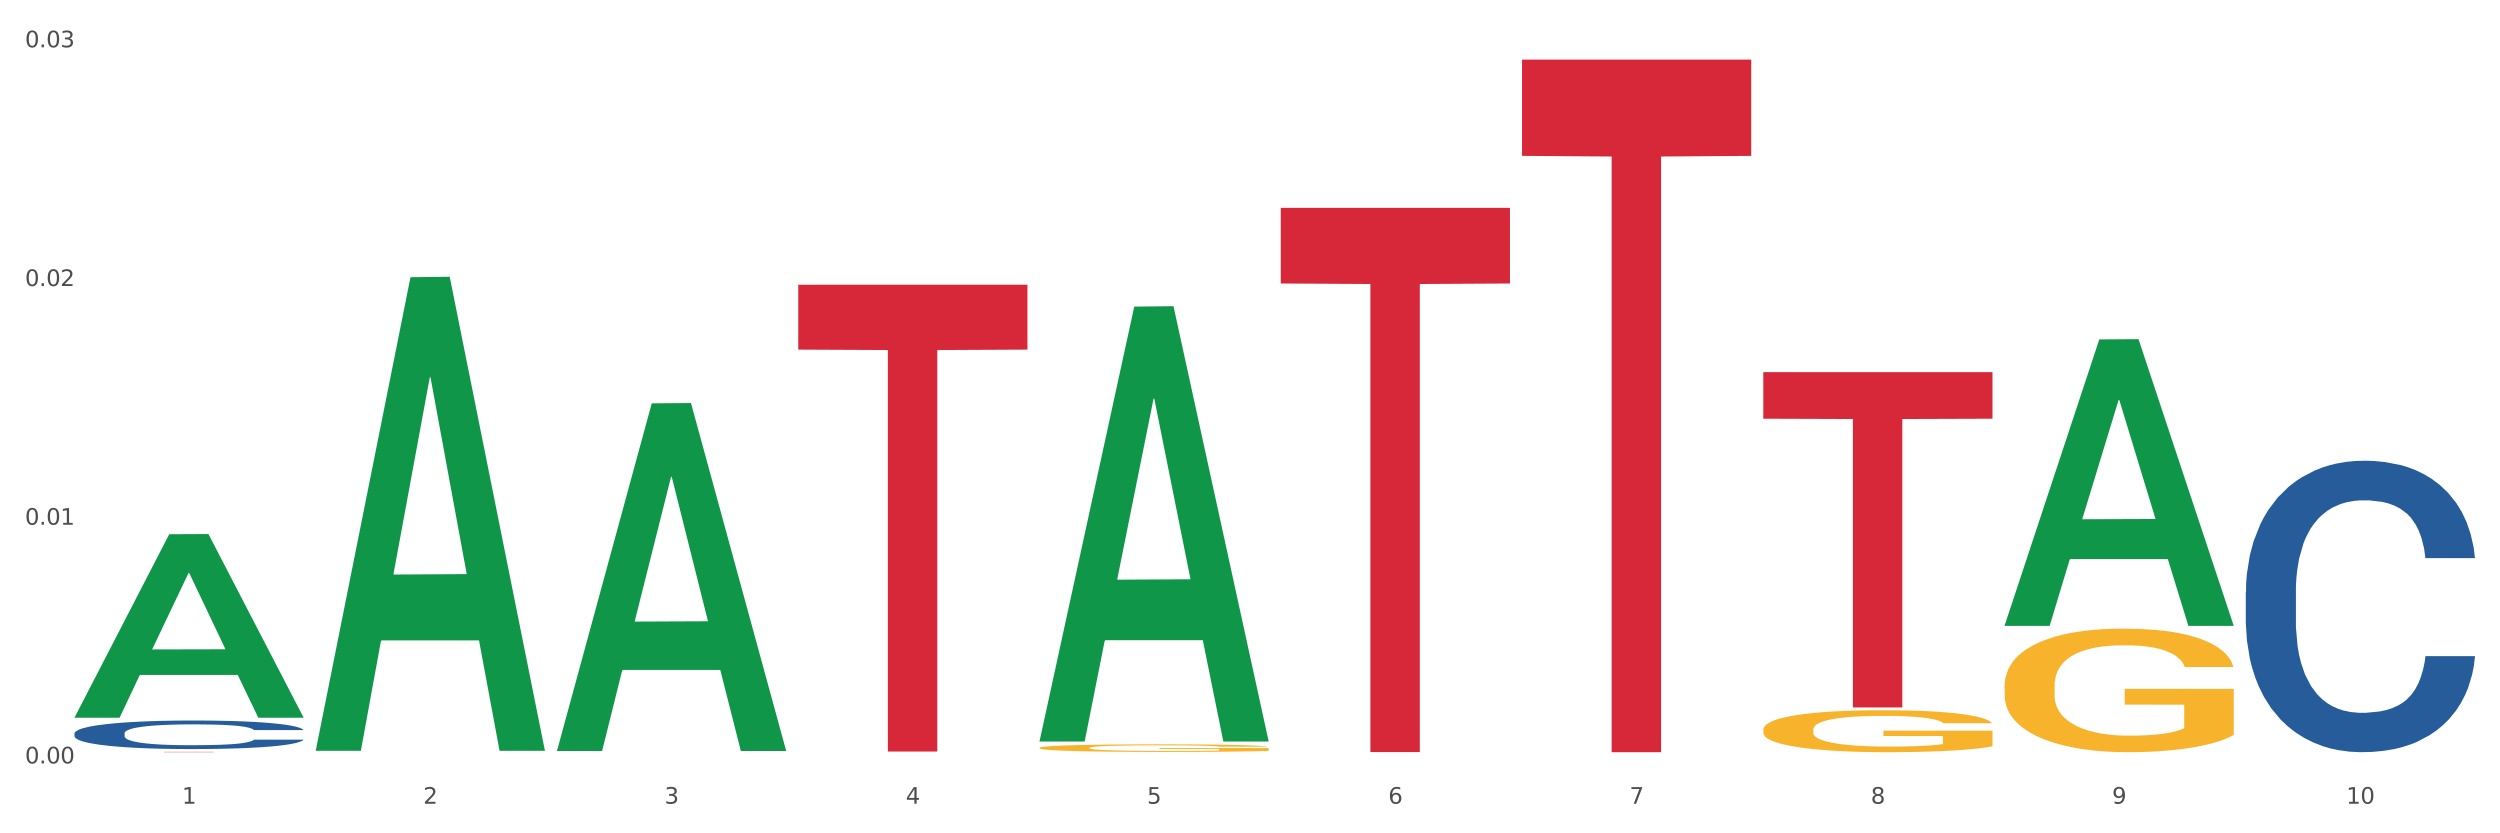 <?xml version="1.0" encoding="utf-8" standalone="no"?>
<!DOCTYPE svg PUBLIC "-//W3C//DTD SVG 1.1//EN"
  "http://www.w3.org/Graphics/SVG/1.1/DTD/svg11.dtd">
<svg xmlns:xlink="http://www.w3.org/1999/xlink" width="1080pt" height="360pt" viewBox="0 0 1080 360" xmlns="http://www.w3.org/2000/svg" version="1.1">
 <rect x="0" y="0" width="1080" height="360" fill="#333333" stroke="none"/>
 <defs>
  <style type="text/css">*{stroke-linejoin: round; stroke-linecap: butt}</style>
 </defs>
 <g id="figure_1">
  <g id="patch_1">
   <path d="M 0 360 
L 1080 360 
L 1080 0 
L 0 0 
z
" style="fill: #ffffff; stroke: #ffffff; stroke-linejoin: miter"/>
  </g>
  <g id="axes_1">
   <g id="matplotlib.axis_1">
    <g id="xtick_1">
     <g id="text_1">
      <!-- 1 -->
      <g style="fill: #4d4d4d" transform="translate(78.627 347.204) scale(0.096 -0.096)">
       <defs>
        <path id="DejaVuSans-31" d="M 794 531 
L 1825 531 
L 1825 4091 
L 703 3866 
L 703 4441 
L 1819 4666 
L 2450 4666 
L 2450 531 
L 3481 531 
L 3481 0 
L 794 0 
L 794 531 
z
" transform="scale(0.016)"/>
       </defs>
       <use xlink:href="#DejaVuSans-31"/>
      </g>
     </g>
    </g>
    <g id="xtick_2">
     <g id="text_2">
      <!-- 2 -->
      <g style="fill: #4d4d4d" transform="translate(182.851 347.204) scale(0.096 -0.096)">
       <defs>
        <path id="DejaVuSans-32" d="M 1228 531 
L 3431 531 
L 3431 0 
L 469 0 
L 469 531 
Q 828 903 1448 1529 
Q 2069 2156 2228 2338 
Q 2531 2678 2651 2914 
Q 2772 3150 2772 3378 
Q 2772 3750 2511 3984 
Q 2250 4219 1831 4219 
Q 1534 4219 1204 4116 
Q 875 4013 500 3803 
L 500 4441 
Q 881 4594 1212 4672 
Q 1544 4750 1819 4750 
Q 2544 4750 2975 4387 
Q 3406 4025 3406 3419 
Q 3406 3131 3298 2873 
Q 3191 2616 2906 2266 
Q 2828 2175 2409 1742 
Q 1991 1309 1228 531 
z
" transform="scale(0.016)"/>
       </defs>
       <use xlink:href="#DejaVuSans-32"/>
      </g>
     </g>
    </g>
    <g id="xtick_3">
     <g id="text_3">
      <!-- 3 -->
      <g style="fill: #4d4d4d" transform="translate(287.074 347.204) scale(0.096 -0.096)">
       <defs>
        <path id="DejaVuSans-33" d="M 2597 2516 
Q 3050 2419 3304 2112 
Q 3559 1806 3559 1356 
Q 3559 666 3084 287 
Q 2609 -91 1734 -91 
Q 1441 -91 1130 -33 
Q 819 25 488 141 
L 488 750 
Q 750 597 1062 519 
Q 1375 441 1716 441 
Q 2309 441 2620 675 
Q 2931 909 2931 1356 
Q 2931 1769 2642 2001 
Q 2353 2234 1838 2234 
L 1294 2234 
L 1294 2753 
L 1863 2753 
Q 2328 2753 2575 2939 
Q 2822 3125 2822 3475 
Q 2822 3834 2567 4026 
Q 2313 4219 1838 4219 
Q 1578 4219 1281 4162 
Q 984 4106 628 3988 
L 628 4550 
Q 988 4650 1302 4700 
Q 1616 4750 1894 4750 
Q 2613 4750 3031 4423 
Q 3450 4097 3450 3541 
Q 3450 3153 3228 2886 
Q 3006 2619 2597 2516 
z
" transform="scale(0.016)"/>
       </defs>
       <use xlink:href="#DejaVuSans-33"/>
      </g>
     </g>
    </g>
    <g id="xtick_4">
     <g id="text_4">
      <!-- 4 -->
      <g style="fill: #4d4d4d" transform="translate(391.298 347.204) scale(0.096 -0.096)">
       <defs>
        <path id="DejaVuSans-34" d="M 2419 4116 
L 825 1625 
L 2419 1625 
L 2419 4116 
z
M 2253 4666 
L 3047 4666 
L 3047 1625 
L 3713 1625 
L 3713 1100 
L 3047 1100 
L 3047 0 
L 2419 0 
L 2419 1100 
L 313 1100 
L 313 1709 
L 2253 4666 
z
" transform="scale(0.016)"/>
       </defs>
       <use xlink:href="#DejaVuSans-34"/>
      </g>
     </g>
    </g>
    <g id="xtick_5">
     <g id="text_5">
      <!-- 5 -->
      <g style="fill: #4d4d4d" transform="translate(495.522 347.204) scale(0.096 -0.096)">
       <defs>
        <path id="DejaVuSans-35" d="M 691 4666 
L 3169 4666 
L 3169 4134 
L 1269 4134 
L 1269 2991 
Q 1406 3038 1543 3061 
Q 1681 3084 1819 3084 
Q 2600 3084 3056 2656 
Q 3513 2228 3513 1497 
Q 3513 744 3044 326 
Q 2575 -91 1722 -91 
Q 1428 -91 1123 -41 
Q 819 9 494 109 
L 494 744 
Q 775 591 1075 516 
Q 1375 441 1709 441 
Q 2250 441 2565 725 
Q 2881 1009 2881 1497 
Q 2881 1984 2565 2268 
Q 2250 2553 1709 2553 
Q 1456 2553 1204 2497 
Q 953 2441 691 2322 
L 691 4666 
z
" transform="scale(0.016)"/>
       </defs>
       <use xlink:href="#DejaVuSans-35"/>
      </g>
     </g>
    </g>
    <g id="xtick_6">
     <g id="text_6">
      <!-- 6 -->
      <g style="fill: #4d4d4d" transform="translate(599.745 347.204) scale(0.096 -0.096)">
       <defs>
        <path id="DejaVuSans-36" d="M 2113 2584 
Q 1688 2584 1439 2293 
Q 1191 2003 1191 1497 
Q 1191 994 1439 701 
Q 1688 409 2113 409 
Q 2538 409 2786 701 
Q 3034 994 3034 1497 
Q 3034 2003 2786 2293 
Q 2538 2584 2113 2584 
z
M 3366 4563 
L 3366 3988 
Q 3128 4100 2886 4159 
Q 2644 4219 2406 4219 
Q 1781 4219 1451 3797 
Q 1122 3375 1075 2522 
Q 1259 2794 1537 2939 
Q 1816 3084 2150 3084 
Q 2853 3084 3261 2657 
Q 3669 2231 3669 1497 
Q 3669 778 3244 343 
Q 2819 -91 2113 -91 
Q 1303 -91 875 529 
Q 447 1150 447 2328 
Q 447 3434 972 4092 
Q 1497 4750 2381 4750 
Q 2619 4750 2861 4703 
Q 3103 4656 3366 4563 
z
" transform="scale(0.016)"/>
       </defs>
       <use xlink:href="#DejaVuSans-36"/>
      </g>
     </g>
    </g>
    <g id="xtick_7">
     <g id="text_7">
      <!-- 7 -->
      <g style="fill: #4d4d4d" transform="translate(703.969 347.204) scale(0.096 -0.096)">
       <defs>
        <path id="DejaVuSans-37" d="M 525 4666 
L 3525 4666 
L 3525 4397 
L 1831 0 
L 1172 0 
L 2766 4134 
L 525 4134 
L 525 4666 
z
" transform="scale(0.016)"/>
       </defs>
       <use xlink:href="#DejaVuSans-37"/>
      </g>
     </g>
    </g>
    <g id="xtick_8">
     <g id="text_8">
      <!-- 8 -->
      <g style="fill: #4d4d4d" transform="translate(808.193 347.204) scale(0.096 -0.096)">
       <defs>
        <path id="DejaVuSans-38" d="M 2034 2216 
Q 1584 2216 1326 1975 
Q 1069 1734 1069 1313 
Q 1069 891 1326 650 
Q 1584 409 2034 409 
Q 2484 409 2743 651 
Q 3003 894 3003 1313 
Q 3003 1734 2745 1975 
Q 2488 2216 2034 2216 
z
M 1403 2484 
Q 997 2584 770 2862 
Q 544 3141 544 3541 
Q 544 4100 942 4425 
Q 1341 4750 2034 4750 
Q 2731 4750 3128 4425 
Q 3525 4100 3525 3541 
Q 3525 3141 3298 2862 
Q 3072 2584 2669 2484 
Q 3125 2378 3379 2068 
Q 3634 1759 3634 1313 
Q 3634 634 3220 271 
Q 2806 -91 2034 -91 
Q 1263 -91 848 271 
Q 434 634 434 1313 
Q 434 1759 690 2068 
Q 947 2378 1403 2484 
z
M 1172 3481 
Q 1172 3119 1398 2916 
Q 1625 2713 2034 2713 
Q 2441 2713 2670 2916 
Q 2900 3119 2900 3481 
Q 2900 3844 2670 4047 
Q 2441 4250 2034 4250 
Q 1625 4250 1398 4047 
Q 1172 3844 1172 3481 
z
" transform="scale(0.016)"/>
       </defs>
       <use xlink:href="#DejaVuSans-38"/>
      </g>
     </g>
    </g>
    <g id="xtick_9">
     <g id="text_9">
      <!-- 9 -->
      <g style="fill: #4d4d4d" transform="translate(912.416 347.204) scale(0.096 -0.096)">
       <defs>
        <path id="DejaVuSans-39" d="M 703 97 
L 703 672 
Q 941 559 1184 500 
Q 1428 441 1663 441 
Q 2288 441 2617 861 
Q 2947 1281 2994 2138 
Q 2813 1869 2534 1725 
Q 2256 1581 1919 1581 
Q 1219 1581 811 2004 
Q 403 2428 403 3163 
Q 403 3881 828 4315 
Q 1253 4750 1959 4750 
Q 2769 4750 3195 4129 
Q 3622 3509 3622 2328 
Q 3622 1225 3098 567 
Q 2575 -91 1691 -91 
Q 1453 -91 1209 -44 
Q 966 3 703 97 
z
M 1959 2075 
Q 2384 2075 2632 2365 
Q 2881 2656 2881 3163 
Q 2881 3666 2632 3958 
Q 2384 4250 1959 4250 
Q 1534 4250 1286 3958 
Q 1038 3666 1038 3163 
Q 1038 2656 1286 2365 
Q 1534 2075 1959 2075 
z
" transform="scale(0.016)"/>
       </defs>
       <use xlink:href="#DejaVuSans-39"/>
      </g>
     </g>
    </g>
    <g id="xtick_10">
     <g id="text_10">
      <!-- 10 -->
      <g style="fill: #4d4d4d" transform="translate(1013.586 347.204) scale(0.096 -0.096)">
       <defs>
        <path id="DejaVuSans-30" d="M 2034 4250 
Q 1547 4250 1301 3770 
Q 1056 3291 1056 2328 
Q 1056 1369 1301 889 
Q 1547 409 2034 409 
Q 2525 409 2770 889 
Q 3016 1369 3016 2328 
Q 3016 3291 2770 3770 
Q 2525 4250 2034 4250 
z
M 2034 4750 
Q 2819 4750 3233 4129 
Q 3647 3509 3647 2328 
Q 3647 1150 3233 529 
Q 2819 -91 2034 -91 
Q 1250 -91 836 529 
Q 422 1150 422 2328 
Q 422 3509 836 4129 
Q 1250 4750 2034 4750 
z
" transform="scale(0.016)"/>
       </defs>
       <use xlink:href="#DejaVuSans-31"/>
       <use xlink:href="#DejaVuSans-30" transform="translate(63.623 0)"/>
      </g>
     </g>
    </g>
    <g id="xtick_11"/>
    <g id="xtick_12"/>
    <g id="xtick_13"/>
    <g id="xtick_14"/>
    <g id="xtick_15"/>
    <g id="xtick_16"/>
    <g id="xtick_17"/>
    <g id="xtick_18"/>
    <g id="xtick_19"/>
   </g>
   <g id="matplotlib.axis_2">
    <g id="ytick_1">
     <g id="text_11">
      <!-- 0.00 -->
      <g style="fill: #4d4d4d" transform="translate(10.8 329.798) scale(0.096 -0.096)">
       <defs>
        <path id="DejaVuSans-2e" d="M 684 794 
L 1344 794 
L 1344 0 
L 684 0 
L 684 794 
z
" transform="scale(0.016)"/>
       </defs>
       <use xlink:href="#DejaVuSans-30"/>
       <use xlink:href="#DejaVuSans-2e" transform="translate(63.623 0)"/>
       <use xlink:href="#DejaVuSans-30" transform="translate(95.41 0)"/>
       <use xlink:href="#DejaVuSans-30" transform="translate(159.033 0)"/>
      </g>
     </g>
    </g>
    <g id="ytick_2">
     <g id="text_12">
      <!-- 0.01 -->
      <g style="fill: #4d4d4d" transform="translate(10.8 226.68) scale(0.096 -0.096)">
       <use xlink:href="#DejaVuSans-30"/>
       <use xlink:href="#DejaVuSans-2e" transform="translate(63.623 0)"/>
       <use xlink:href="#DejaVuSans-30" transform="translate(95.41 0)"/>
       <use xlink:href="#DejaVuSans-31" transform="translate(159.033 0)"/>
      </g>
     </g>
    </g>
    <g id="ytick_3">
     <g id="text_13">
      <!-- 0.02 -->
      <g style="fill: #4d4d4d" transform="translate(10.8 123.562) scale(0.096 -0.096)">
       <use xlink:href="#DejaVuSans-30"/>
       <use xlink:href="#DejaVuSans-2e" transform="translate(63.623 0)"/>
       <use xlink:href="#DejaVuSans-30" transform="translate(95.41 0)"/>
       <use xlink:href="#DejaVuSans-32" transform="translate(159.033 0)"/>
      </g>
     </g>
    </g>
    <g id="ytick_4">
     <g id="text_14">
      <!-- 0.03 -->
      <g style="fill: #4d4d4d" transform="translate(10.8 20.443) scale(0.096 -0.096)">
       <use xlink:href="#DejaVuSans-30"/>
       <use xlink:href="#DejaVuSans-2e" transform="translate(63.623 0)"/>
       <use xlink:href="#DejaVuSans-30" transform="translate(95.41 0)"/>
       <use xlink:href="#DejaVuSans-33" transform="translate(159.033 0)"/>
      </g>
     </g>
    </g>
    <g id="ytick_5"/>
    <g id="ytick_6"/>
    <g id="ytick_7"/>
   </g>
   <g id="PolyCollection_1">
    <path d="M 32.175 309.913 
L 32.277 309.839 
L 73.107 230.785 
L 90.051 230.711 
L 131.187 310.062 
L 111.589 310.062 
L 102.709 291.584 
L 60.552 291.584 
L 60.246 291.882 
L 51.671 310.062 
L 32.175 310.062 
L 32.175 309.913 
L 65.86 280.557 
L 97.401 280.483 
L 81.783 247.624 
L 81.579 247.475 
L 81.375 247.699 
L 65.758 280.483 
L 65.86 280.557 
L 32.175 309.913 
z
" clip-path="url(#p9a835e5c65)" style="fill: #109648"/>
    <path d="M 865.964 296.237 
L 866.081 296.188 
L 866.081 294.433 
L 866.315 292.922 
L 867.484 289.266 
L 869.237 286.244 
L 870.523 284.635 
L 871.809 283.319 
L 873.329 282.003 
L 875.199 280.638 
L 878.589 278.639 
L 880.693 277.615 
L 883.265 276.543 
L 887.941 274.983 
L 891.331 274.105 
L 894.838 273.374 
L 900.566 272.497 
L 904.306 272.107 
L 908.281 271.814 
L 913.074 271.619 
L 916.698 271.571 
L 924.647 271.717 
L 931.427 272.155 
L 934.7 272.497 
L 938.908 273.082 
L 941.129 273.472 
L 944.753 274.252 
L 948.494 275.275 
L 951.066 276.153 
L 954.923 277.81 
L 957.846 279.468 
L 960.534 281.515 
L 961.937 282.929 
L 962.989 284.245 
L 963.924 285.756 
L 964.859 288.145 
L 943.818 288.145 
L 943 286.439 
L 941.714 284.83 
L 939.843 283.27 
L 938.207 282.295 
L 935.401 281.076 
L 932.829 280.296 
L 930.141 279.711 
L 926.868 279.224 
L 924.296 278.98 
L 920.672 278.785 
L 913.541 278.834 
L 908.749 279.224 
L 905.475 279.711 
L 903.371 280.15 
L 901.501 280.638 
L 899.397 281.32 
L 896.942 282.344 
L 895.188 283.27 
L 893.435 284.44 
L 892.032 285.61 
L 890.746 286.975 
L 889.694 288.437 
L 888.876 289.948 
L 888.175 291.801 
L 887.59 294.872 
L 887.59 301.55 
L 887.824 303.062 
L 888.408 305.06 
L 889.11 306.572 
L 890.279 308.375 
L 891.331 309.594 
L 893.318 311.349 
L 895.539 312.811 
L 897.293 313.737 
L 899.046 314.517 
L 902.085 315.59 
L 905.475 316.467 
L 908.398 317.004 
L 912.372 317.491 
L 915.061 317.686 
L 917.399 317.784 
L 923.127 317.784 
L 927.218 317.637 
L 931.777 317.296 
L 935.284 316.857 
L 938.207 316.321 
L 941.48 315.444 
L 943.584 314.615 
L 943.584 304.427 
L 917.867 304.378 
L 917.867 297.602 
L 964.976 297.602 
L 964.976 317.491 
L 962.989 318.515 
L 960.768 319.441 
L 958.43 320.27 
L 954.923 321.293 
L 950.715 322.268 
L 946.974 322.951 
L 943 323.536 
L 938.324 324.072 
L 932.245 324.56 
L 928.504 324.755 
L 923.828 324.901 
L 918.334 324.95 
L 913.541 324.852 
L 908.865 324.608 
L 903.956 324.17 
L 899.163 323.536 
L 895.539 322.902 
L 891.915 322.122 
L 888.058 321.098 
L 885.018 320.123 
L 882.68 319.246 
L 880.109 318.125 
L 877.303 316.662 
L 875.199 315.346 
L 873.329 313.981 
L 871.341 312.226 
L 869.938 310.715 
L 868.536 308.814 
L 867.717 307.4 
L 866.782 305.207 
L 866.081 302.135 
L 865.964 296.237 
z
" clip-path="url(#p9a835e5c65)" style="fill: #f7b32b"/>
    <path d="M 970.188 255.606 
L 970.305 255.491 
L 970.305 252.271 
L 970.656 247.902 
L 971.943 239.852 
L 973.582 233.757 
L 976.39 226.627 
L 977.912 223.637 
L 979.902 220.302 
L 983.998 214.897 
L 988.679 210.298 
L 991.956 207.768 
L 994.414 206.158 
L 999.915 203.283 
L 1003.075 202.018 
L 1006.352 200.983 
L 1009.161 200.293 
L 1013.842 199.488 
L 1017.587 199.143 
L 1021.917 199.028 
L 1025.546 199.143 
L 1030.344 199.603 
L 1037.366 200.983 
L 1040.058 201.788 
L 1043.686 203.168 
L 1047.431 205.008 
L 1050.474 206.848 
L 1053.985 209.493 
L 1057.613 212.942 
L 1061.125 217.312 
L 1063.582 221.337 
L 1065.572 225.592 
L 1067.327 230.767 
L 1068.615 236.402 
L 1069.2 241.117 
L 1047.782 241.117 
L 1047.197 236.862 
L 1046.027 232.262 
L 1044.857 229.157 
L 1043.569 226.627 
L 1041.58 223.752 
L 1039.824 221.912 
L 1036.898 219.727 
L 1034.206 218.347 
L 1031.983 217.542 
L 1029.291 216.852 
L 1023.556 216.162 
L 1019.46 216.162 
L 1016.885 216.392 
L 1013.725 216.967 
L 1011.033 217.772 
L 1007.873 219.152 
L 1005.415 220.647 
L 1002.958 222.602 
L 1001.553 223.982 
L 999.447 226.512 
L 998.042 228.582 
L 996.17 232.147 
L 995.116 234.677 
L 993.244 241.232 
L 992.424 246.062 
L 992.073 249.396 
L 991.839 253.076 
L 991.839 271.016 
L 992.541 279.066 
L 993.127 282.516 
L 994.063 286.426 
L 995.818 291.485 
L 998.393 296.43 
L 1001.085 299.995 
L 1003.309 302.18 
L 1005.415 303.79 
L 1007.522 305.055 
L 1010.097 306.205 
L 1012.203 306.895 
L 1015.363 307.585 
L 1019.109 307.93 
L 1022.035 307.93 
L 1028.003 307.355 
L 1030.695 306.78 
L 1033.27 305.975 
L 1036.079 304.71 
L 1038.303 303.33 
L 1039.59 302.295 
L 1041.697 300.11 
L 1043.335 297.81 
L 1044.739 295.165 
L 1045.676 292.865 
L 1046.729 289.415 
L 1047.548 285.506 
L 1047.782 283.436 
L 1069.2 283.436 
L 1068.732 287.575 
L 1067.913 291.6 
L 1066.274 297.005 
L 1064.987 300.11 
L 1062.997 303.905 
L 1060.89 307.125 
L 1057.965 310.69 
L 1055.273 313.335 
L 1052.464 315.635 
L 1049.421 317.705 
L 1043.92 320.58 
L 1041.931 321.385 
L 1037.717 322.765 
L 1034.44 323.57 
L 1029.642 324.375 
L 1024.726 324.835 
L 1019.577 324.95 
L 1015.012 324.72 
L 1009.98 324.03 
L 1006.82 323.34 
L 1003.309 322.305 
L 999.212 320.695 
L 995.35 318.74 
L 991.722 316.44 
L 988.328 313.795 
L 985.168 310.805 
L 981.072 305.86 
L 978.029 301.03 
L 975.805 296.545 
L 974.284 292.75 
L 972.762 287.92 
L 971.943 284.586 
L 970.656 276.536 
L 970.188 269.061 
L 970.188 255.606 
z
" clip-path="url(#p9a835e5c65)" style="fill: #255c99"/>
    <path d="M 32.175 316.803 
L 32.292 316.792 
L 32.292 316.476 
L 32.643 316.049 
L 33.931 315.261 
L 35.569 314.664 
L 38.378 313.966 
L 39.899 313.673 
L 41.889 313.347 
L 45.985 312.818 
L 50.667 312.367 
L 53.944 312.12 
L 56.401 311.962 
L 61.902 311.681 
L 65.062 311.557 
L 68.339 311.455 
L 71.148 311.388 
L 75.829 311.309 
L 79.575 311.275 
L 83.905 311.264 
L 87.533 311.275 
L 92.331 311.32 
L 99.354 311.455 
L 102.045 311.534 
L 105.674 311.669 
L 109.419 311.849 
L 112.462 312.03 
L 115.973 312.288 
L 119.601 312.626 
L 123.112 313.054 
L 125.57 313.448 
L 127.559 313.865 
L 129.315 314.371 
L 130.602 314.923 
L 131.187 315.384 
L 109.77 315.384 
L 109.185 314.968 
L 108.014 314.518 
L 106.844 314.214 
L 105.557 313.966 
L 103.567 313.684 
L 101.811 313.504 
L 98.886 313.29 
L 96.194 313.155 
L 93.97 313.077 
L 91.278 313.009 
L 85.543 312.941 
L 81.447 312.941 
L 78.872 312.964 
L 75.712 313.02 
L 73.021 313.099 
L 69.861 313.234 
L 67.403 313.38 
L 64.945 313.572 
L 63.541 313.707 
L 61.434 313.955 
L 60.03 314.157 
L 58.157 314.506 
L 57.104 314.754 
L 55.231 315.396 
L 54.412 315.869 
L 54.061 316.195 
L 53.827 316.555 
L 53.827 318.312 
L 54.529 319.1 
L 55.114 319.437 
L 56.05 319.82 
L 57.806 320.315 
L 60.381 320.8 
L 63.072 321.149 
L 65.296 321.362 
L 67.403 321.52 
L 69.509 321.644 
L 72.084 321.756 
L 74.191 321.824 
L 77.351 321.892 
L 81.096 321.925 
L 84.022 321.925 
L 89.991 321.869 
L 92.683 321.813 
L 95.257 321.734 
L 98.066 321.61 
L 100.29 321.475 
L 101.577 321.374 
L 103.684 321.16 
L 105.322 320.935 
L 106.727 320.676 
L 107.663 320.451 
L 108.717 320.113 
L 109.536 319.73 
L 109.77 319.527 
L 131.187 319.527 
L 130.719 319.933 
L 129.9 320.327 
L 128.262 320.856 
L 126.974 321.16 
L 124.985 321.531 
L 122.878 321.847 
L 119.952 322.196 
L 117.26 322.454 
L 114.451 322.68 
L 111.408 322.882 
L 105.908 323.164 
L 103.918 323.243 
L 99.705 323.378 
L 96.428 323.456 
L 91.629 323.535 
L 86.714 323.58 
L 81.564 323.592 
L 77 323.569 
L 71.967 323.501 
L 68.807 323.434 
L 65.296 323.333 
L 61.2 323.175 
L 57.338 322.984 
L 53.71 322.758 
L 50.316 322.5 
L 47.156 322.207 
L 43.059 321.723 
L 40.016 321.25 
L 37.793 320.811 
L 36.271 320.439 
L 34.75 319.966 
L 33.931 319.64 
L 32.643 318.852 
L 32.175 318.12 
L 32.175 316.803 
z
" clip-path="url(#p9a835e5c65)" style="fill: #255c99"/>
    <path d="M 32.175 324.793 
L 131.187 324.793 
L 131.187 324.815 
L 92.239 324.815 
L 92.239 324.95 
L 70.888 324.95 
L 70.888 324.815 
L 32.175 324.815 
L 32.175 324.793 
L 32.175 324.793 
z
" clip-path="url(#p9a835e5c65)" style="fill: #d62839"/>
    <path d="M 344.846 123.009 
L 443.858 123.009 
L 443.858 151.031 
L 404.91 151.22 
L 404.91 324.656 
L 383.559 324.656 
L 383.559 151.22 
L 344.846 151.031 
L 344.846 123.198 
L 344.846 123.009 
z
" clip-path="url(#p9a835e5c65)" style="fill: #d62839"/>
    <path d="M 553.293 89.799 
L 652.306 89.799 
L 652.306 122.471 
L 613.358 122.692 
L 613.358 324.903 
L 592.006 324.903 
L 592.006 122.692 
L 553.293 122.471 
L 553.293 90.02 
L 553.293 89.799 
z
" clip-path="url(#p9a835e5c65)" style="fill: #d62839"/>
    <path d="M 657.517 25.759 
L 756.529 25.759 
L 756.529 67.337 
L 717.581 67.618 
L 717.581 324.95 
L 696.23 324.95 
L 696.23 67.618 
L 657.517 67.337 
L 657.517 26.04 
L 657.517 25.759 
z
" clip-path="url(#p9a835e5c65)" style="fill: #d62839"/>
    <path d="M 761.74 160.75 
L 860.753 160.75 
L 860.753 180.882 
L 821.805 181.018 
L 821.805 305.619 
L 800.454 305.619 
L 800.454 181.018 
L 761.74 180.882 
L 761.74 160.886 
L 761.74 160.75 
z
" clip-path="url(#p9a835e5c65)" style="fill: #d62839"/>
    <path d="M 761.74 315.198 
L 761.857 315.182 
L 761.857 314.586 
L 762.091 314.072 
L 763.26 312.831 
L 765.013 311.804 
L 766.299 311.258 
L 767.585 310.811 
L 769.105 310.364 
L 770.975 309.9 
L 774.365 309.222 
L 776.469 308.874 
L 779.041 308.51 
L 783.717 307.98 
L 787.107 307.682 
L 790.614 307.434 
L 796.342 307.136 
L 800.083 307.003 
L 804.057 306.904 
L 808.85 306.838 
L 812.474 306.821 
L 820.423 306.871 
L 827.203 307.02 
L 830.476 307.136 
L 834.685 307.334 
L 836.906 307.467 
L 840.529 307.732 
L 844.27 308.079 
L 846.842 308.377 
L 850.7 308.94 
L 853.622 309.503 
L 856.311 310.198 
L 857.713 310.678 
L 858.766 311.125 
L 859.701 311.639 
L 860.636 312.45 
L 839.594 312.45 
L 838.776 311.87 
L 837.49 311.324 
L 835.62 310.794 
L 833.983 310.463 
L 831.178 310.049 
L 828.606 309.784 
L 825.917 309.586 
L 822.644 309.42 
L 820.072 309.337 
L 816.448 309.271 
L 809.318 309.288 
L 804.525 309.42 
L 801.252 309.586 
L 799.148 309.735 
L 797.277 309.9 
L 795.173 310.132 
L 792.718 310.48 
L 790.965 310.794 
L 789.211 311.192 
L 787.809 311.589 
L 786.523 312.053 
L 785.471 312.549 
L 784.652 313.062 
L 783.951 313.692 
L 783.366 314.735 
L 783.366 317.003 
L 783.6 317.516 
L 784.185 318.195 
L 784.886 318.708 
L 786.055 319.321 
L 787.107 319.734 
L 789.094 320.33 
L 791.315 320.827 
L 793.069 321.142 
L 794.822 321.407 
L 797.862 321.771 
L 801.252 322.069 
L 804.174 322.251 
L 808.149 322.416 
L 810.837 322.483 
L 813.175 322.516 
L 818.903 322.516 
L 822.995 322.466 
L 827.554 322.35 
L 831.061 322.201 
L 833.983 322.019 
L 837.256 321.721 
L 839.36 321.44 
L 839.36 317.98 
L 813.643 317.963 
L 813.643 315.662 
L 860.753 315.662 
L 860.753 322.416 
L 858.766 322.764 
L 856.544 323.079 
L 854.206 323.36 
L 850.7 323.708 
L 846.491 324.039 
L 842.751 324.271 
L 838.776 324.469 
L 834.1 324.651 
L 828.021 324.817 
L 824.281 324.883 
L 819.605 324.933 
L 814.111 324.95 
L 809.318 324.916 
L 804.642 324.834 
L 799.732 324.685 
L 794.939 324.469 
L 791.315 324.254 
L 787.692 323.989 
L 783.834 323.642 
L 780.795 323.31 
L 778.457 323.012 
L 775.885 322.632 
L 773.079 322.135 
L 770.975 321.688 
L 769.105 321.224 
L 767.118 320.628 
L 765.715 320.115 
L 764.312 319.47 
L 763.494 318.989 
L 762.559 318.244 
L 761.857 317.201 
L 761.74 315.198 
z
" clip-path="url(#p9a835e5c65)" style="fill: #f7b32b"/>
    <path d="M 449.069 323.069 
L 449.186 323.066 
L 449.186 322.958 
L 449.42 322.865 
L 450.589 322.641 
L 452.343 322.455 
L 453.628 322.356 
L 454.914 322.276 
L 456.434 322.195 
L 458.304 322.111 
L 461.694 321.988 
L 463.799 321.925 
L 466.37 321.859 
L 471.046 321.764 
L 474.436 321.71 
L 477.943 321.665 
L 483.671 321.611 
L 487.412 321.587 
L 491.386 321.569 
L 496.179 321.557 
L 499.803 321.554 
L 507.752 321.563 
L 514.532 321.59 
L 517.805 321.611 
L 522.014 321.647 
L 524.235 321.671 
L 527.859 321.719 
L 531.599 321.782 
L 534.171 321.835 
L 538.029 321.937 
L 540.951 322.039 
L 543.64 322.165 
L 545.043 322.252 
L 546.095 322.332 
L 547.03 322.425 
L 547.965 322.572 
L 526.923 322.572 
L 526.105 322.467 
L 524.819 322.368 
L 522.949 322.273 
L 521.312 322.213 
L 518.507 322.138 
L 515.935 322.09 
L 513.246 322.054 
L 509.973 322.024 
L 507.401 322.009 
L 503.778 321.997 
L 496.647 322 
L 491.854 322.024 
L 488.581 322.054 
L 486.477 322.081 
L 484.606 322.111 
L 482.502 322.153 
L 480.047 322.216 
L 478.294 322.273 
L 476.54 322.344 
L 475.138 322.416 
L 473.852 322.5 
L 472.8 322.59 
L 471.981 322.683 
L 471.28 322.797 
L 470.696 322.985 
L 470.696 323.395 
L 470.929 323.488 
L 471.514 323.611 
L 472.215 323.704 
L 473.384 323.815 
L 474.436 323.889 
L 476.424 323.997 
L 478.645 324.087 
L 480.398 324.144 
L 482.152 324.192 
L 485.191 324.258 
L 488.581 324.312 
L 491.503 324.345 
L 495.478 324.374 
L 498.167 324.386 
L 500.505 324.392 
L 506.232 324.392 
L 510.324 324.383 
L 514.883 324.362 
L 518.39 324.336 
L 521.312 324.303 
L 524.585 324.249 
L 526.69 324.198 
L 526.69 323.572 
L 500.972 323.569 
L 500.972 323.153 
L 548.082 323.153 
L 548.082 324.374 
L 546.095 324.437 
L 543.874 324.494 
L 541.536 324.545 
L 538.029 324.608 
L 533.82 324.668 
L 530.08 324.71 
L 526.105 324.746 
L 521.429 324.779 
L 515.351 324.809 
L 511.61 324.821 
L 506.934 324.83 
L 501.44 324.833 
L 496.647 324.827 
L 491.971 324.812 
L 487.061 324.785 
L 482.268 324.746 
L 478.645 324.707 
L 475.021 324.659 
L 471.163 324.596 
L 468.124 324.536 
L 465.786 324.482 
L 463.214 324.413 
L 460.409 324.324 
L 458.304 324.243 
L 456.434 324.159 
L 454.447 324.051 
L 453.044 323.958 
L 451.641 323.841 
L 450.823 323.755 
L 449.888 323.62 
L 449.186 323.431 
L 449.069 323.069 
z
" clip-path="url(#p9a835e5c65)" style="fill: #f7b32b"/>
    <path d="M 449.069 319.999 
L 449.172 319.823 
L 490.001 132.452 
L 506.946 132.275 
L 548.082 320.352 
L 528.484 320.352 
L 519.603 276.556 
L 477.446 276.556 
L 477.14 277.262 
L 468.566 320.352 
L 449.069 320.352 
L 449.069 319.999 
L 482.754 250.42 
L 514.295 250.243 
L 498.678 172.363 
L 498.474 172.01 
L 498.269 172.54 
L 482.652 250.243 
L 482.754 250.42 
L 449.069 319.999 
z
" clip-path="url(#p9a835e5c65)" style="fill: #109648"/>
    <path d="M 136.399 323.964 
L 136.501 323.772 
L 177.331 119.751 
L 194.275 119.558 
L 235.411 324.349 
L 215.813 324.349 
L 206.932 276.661 
L 164.775 276.661 
L 164.469 277.43 
L 155.895 324.349 
L 136.399 324.349 
L 136.399 323.964 
L 170.083 248.202 
L 201.624 248.009 
L 186.007 163.209 
L 185.803 162.824 
L 185.599 163.401 
L 169.981 248.009 
L 170.083 248.202 
L 136.399 323.964 
z
" clip-path="url(#p9a835e5c65)" style="fill: #109648"/>
    <path d="M 865.964 270.136 
L 866.066 270.02 
L 906.896 146.628 
L 923.84 146.512 
L 964.976 270.369 
L 945.378 270.369 
L 936.498 241.527 
L 894.341 241.527 
L 894.034 241.992 
L 885.46 270.369 
L 865.964 270.369 
L 865.964 270.136 
L 899.649 224.315 
L 931.19 224.199 
L 915.572 172.911 
L 915.368 172.679 
L 915.164 173.027 
L 899.547 224.199 
L 899.649 224.315 
L 865.964 270.136 
z
" clip-path="url(#p9a835e5c65)" style="fill: #109648"/>
    <path d="M 240.622 324.136 
L 240.724 323.995 
L 281.554 174.246 
L 298.499 174.105 
L 339.635 324.418 
L 320.036 324.418 
L 311.156 289.416 
L 268.999 289.416 
L 268.693 289.98 
L 260.118 324.418 
L 240.622 324.418 
L 240.622 324.136 
L 274.307 268.527 
L 305.848 268.386 
L 290.231 206.143 
L 290.026 205.861 
L 289.822 206.284 
L 274.205 268.386 
L 274.307 268.527 
L 240.622 324.136 
z
" clip-path="url(#p9a835e5c65)" style="fill: #109648"/>
   </g>
  </g>
 </g>
 <defs>
  <clipPath id="p9a835e5c65">
   <rect x="32.175" y="10.8" width="1037.025" height="329.109"/>
  </clipPath>
 </defs>
</svg>
